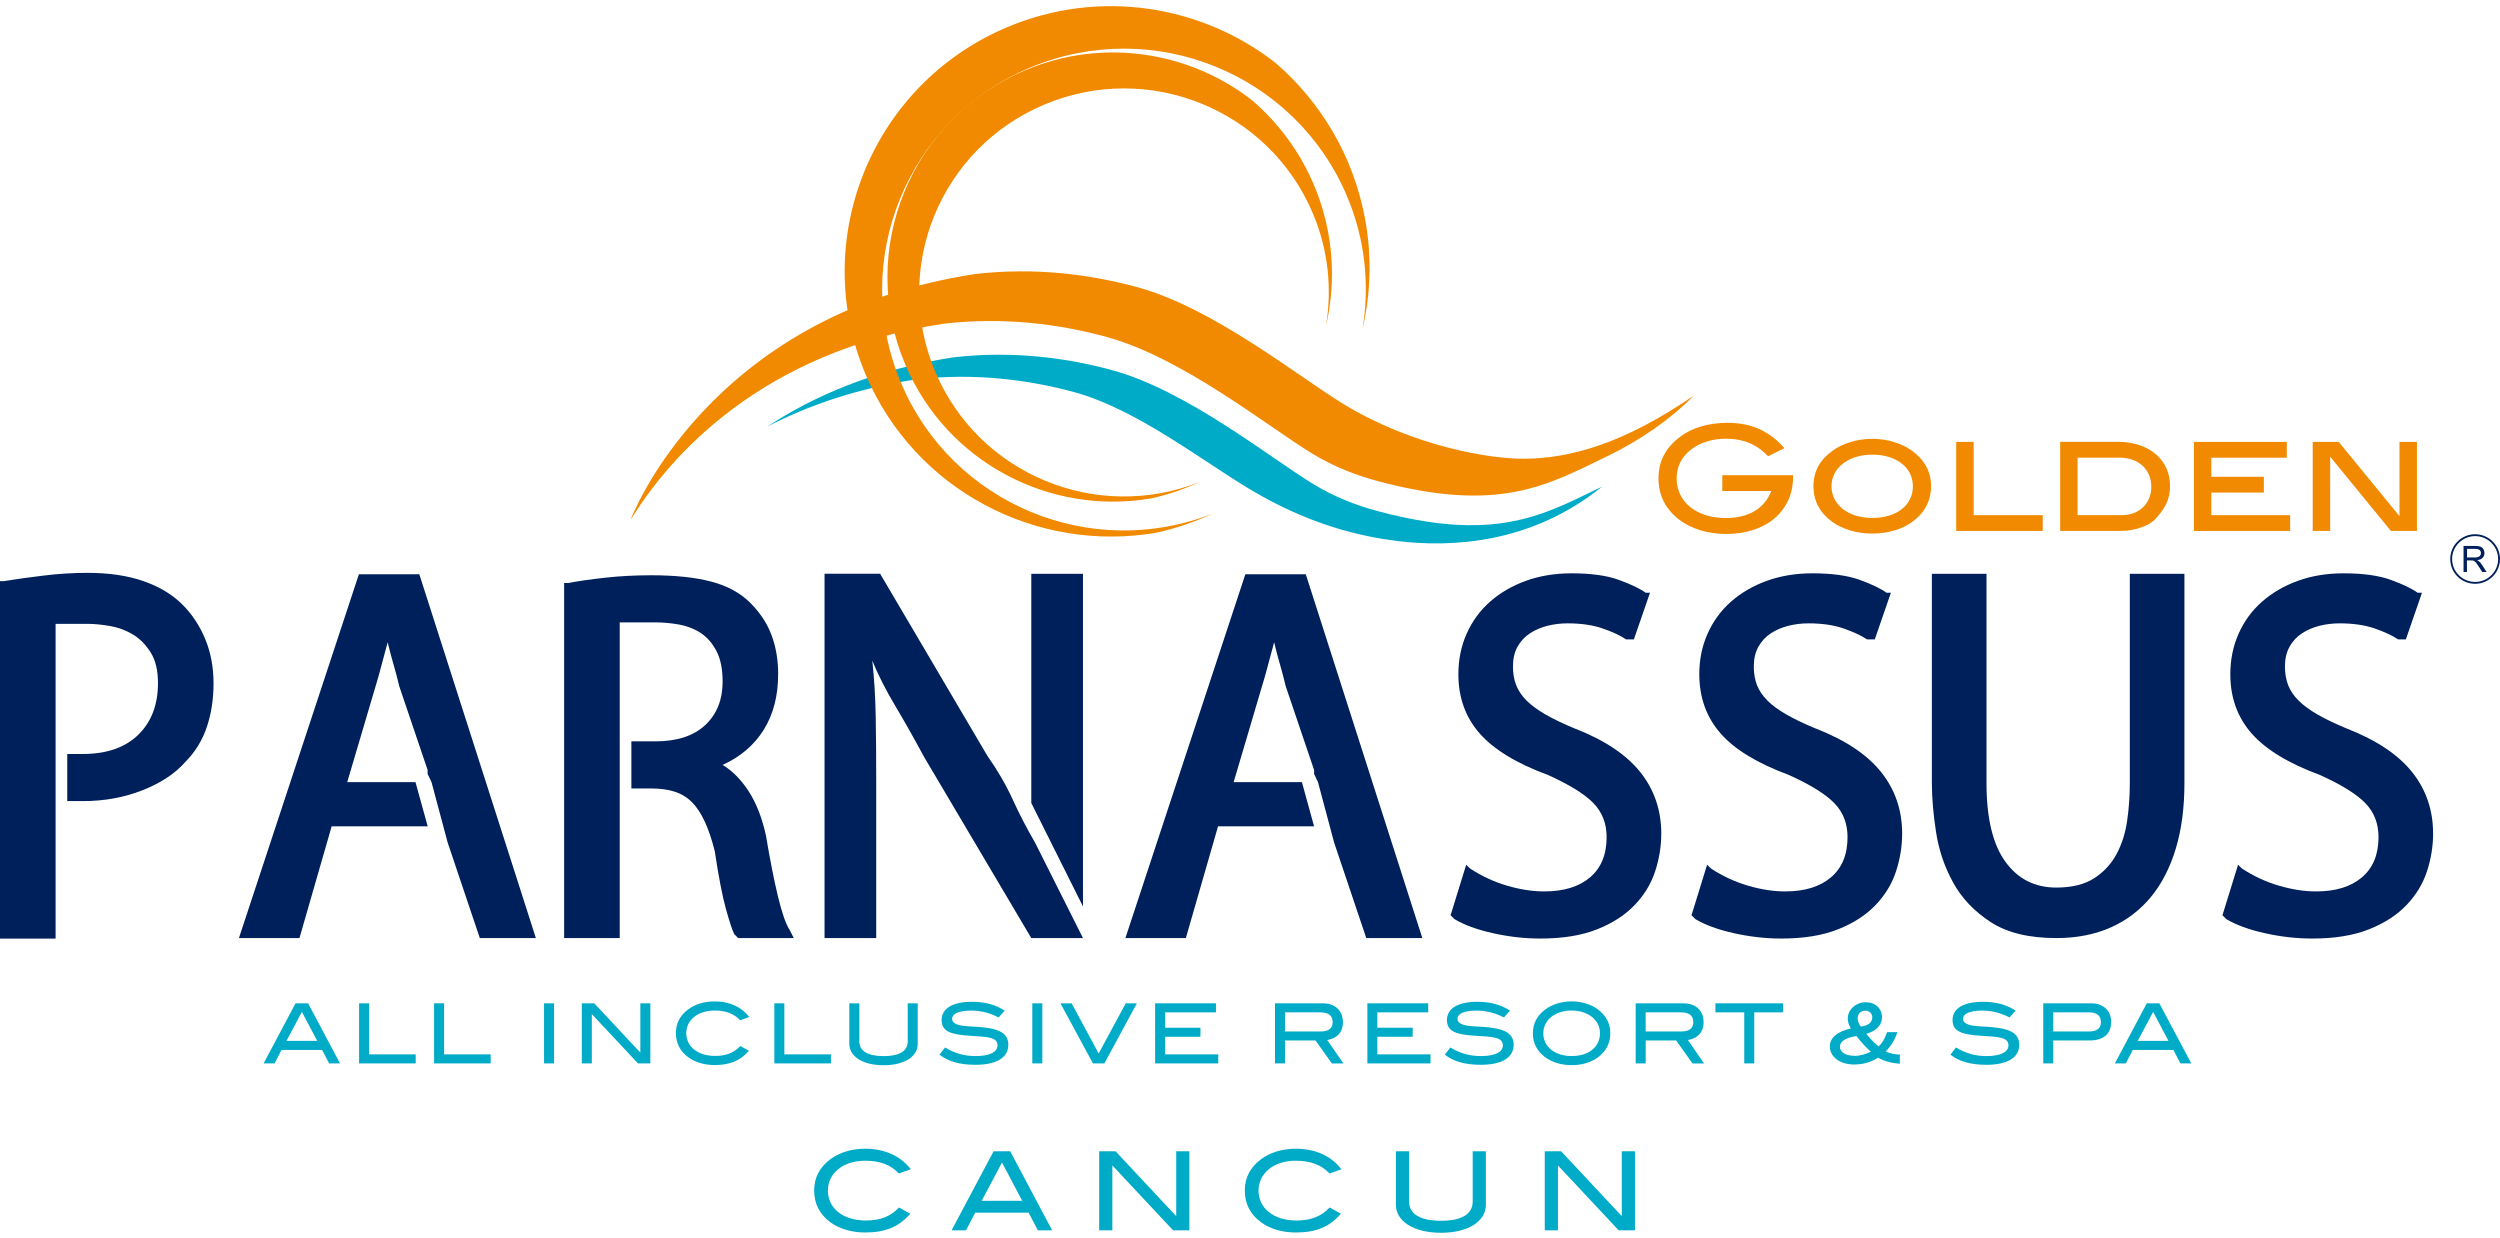 <svg width="214" height="106" viewBox="0 0 214 106" fill="none" xmlns="http://www.w3.org/2000/svg">
<g clip-path="url(#clip0_534_947)">
<path d="M147.74 45.71C146.173 45.71 144.753 45.249 143.772 44.509C142.58 43.605 141.967 42.414 141.967 40.953C141.967 39.492 142.576 38.324 143.795 37.407C144.813 36.626 146.233 36.192 147.864 36.192C149.88 36.192 151.434 36.873 152.744 38.361L151.351 39.055C150.443 38.087 149.284 37.553 147.74 37.553C146.618 37.553 145.587 37.874 144.864 38.394C143.969 39.051 143.521 39.905 143.521 40.949C143.521 42.944 145.188 44.345 147.74 44.345C149.693 44.345 151.049 43.515 151.622 42.027H147.429V40.676H153.487V40.813C153.487 43.725 151.223 45.71 147.737 45.71H147.74Z" fill="#F18A00"/>
<path d="M163.695 44.669C162.834 45.299 161.629 45.673 160.272 45.673C158.916 45.673 157.697 45.289 156.836 44.669C155.768 43.888 155.232 42.871 155.232 41.62C155.232 40.369 155.768 39.375 156.85 38.594C157.72 37.96 158.953 37.563 160.272 37.563C161.592 37.563 162.811 37.96 163.682 38.594C164.753 39.375 165.299 40.392 165.299 41.62C165.299 42.847 164.763 43.888 163.695 44.669ZM160.272 38.918C158.196 38.918 156.776 40.082 156.776 41.62C156.776 43.158 158.146 44.335 160.272 44.335C162.399 44.335 163.742 43.218 163.742 41.62C163.742 40.022 162.335 38.918 160.272 38.918Z" fill="#F18A00"/>
<path d="M167.452 45.45V37.827H168.946V44.099H174.857V45.45H167.452Z" fill="#F18A00"/>
<path d="M185.758 41.58C185.758 42.734 185.336 43.538 184.475 44.456C184.027 44.939 182.858 45.446 181.552 45.446H176.351V37.824H181.304C184.017 37.824 185.758 39.412 185.758 41.58ZM184.151 41.68C184.151 40.179 183.069 39.175 181.414 39.175H177.844V44.095H181.652C183.119 44.095 184.154 43.078 184.154 41.677L184.151 41.68Z" fill="#F18A00"/>
<path d="M187.801 45.45V37.827H195.751V39.178H189.291V40.813H193.786V42.164H189.291V44.099H196.036V45.45H187.798H187.801Z" fill="#F18A00"/>
<path d="M204.663 45.45L199.462 39.091V45.45H197.968V37.827H200.195L205.396 44.185V37.827H206.89V45.45H204.663Z" fill="#F18A00"/>
<path d="M28.175 91.028L27.576 89.877H24.099L23.5 91.028H22.566L25.298 85.884H26.373L29.106 91.028H28.172H28.175ZM25.844 86.614L24.521 89.1H27.154L25.841 86.614H25.844Z" fill="#00ABC8"/>
<path d="M30.737 91.028V85.884H31.594V90.254H35.583V91.028H30.737Z" fill="#00ABC8"/>
<path d="M37.157 91.028V85.884H38.014V90.254H42.003V91.028H37.16H37.157Z" fill="#00ABC8"/>
<path d="M46.571 91.028V85.884H47.428V91.028H46.571Z" fill="#00ABC8"/>
<path d="M54.612 91.028L50.66 86.808V91.028H49.803V85.884H50.868L54.813 90.104V85.884H55.67V91.028H54.615H54.612Z" fill="#00ABC8"/>
<path d="M63.359 87.331C62.817 86.758 62.11 86.501 61.163 86.501C59.722 86.501 58.745 87.325 58.745 88.439C58.745 89.553 59.686 90.387 61.213 90.387C62.14 90.387 62.817 90.13 63.37 89.54L64.106 89.943C63.356 90.817 62.452 91.168 61.166 91.168C60.268 91.168 59.455 90.911 58.892 90.484C58.199 89.963 57.857 89.276 57.857 88.439C57.857 87.602 58.205 86.931 58.905 86.407C59.475 85.974 60.282 85.72 61.166 85.72C62.435 85.72 63.463 86.181 64.14 87.055L63.363 87.331H63.359Z" fill="#00ABC8"/>
<path d="M66.283 91.028V85.884H67.14V90.254H71.129V91.028H66.286H66.283Z" fill="#00ABC8"/>
<path d="M75.633 91.184C73.822 91.184 72.703 90.411 72.703 89.366V85.884H73.56V89.16C73.56 89.954 74.274 90.404 75.637 90.404C77 90.404 77.7 89.957 77.7 89.16V85.884H78.557V89.366C78.557 90.417 77.445 91.184 75.64 91.184H75.633Z" fill="#00ABC8"/>
<path d="M83.138 86.507C82.067 86.507 81.504 86.778 81.504 87.204C81.504 87.438 81.655 87.595 81.953 87.702C82.516 87.902 83.366 87.835 84.415 87.972C85.701 88.135 86.313 88.576 86.313 89.436C86.313 90.517 85.329 91.147 83.497 91.147C82.184 91.147 81.169 90.871 80.422 90.28L80.895 89.663C81.722 90.167 82.562 90.4 83.507 90.4C84.736 90.4 85.389 90.047 85.389 89.49C85.389 88.759 84.512 88.759 82.995 88.659C81.404 88.552 80.603 88.305 80.603 87.318C80.603 86.331 81.531 85.753 83.206 85.753C84.317 85.753 85.255 86.01 86.002 86.514L85.483 87.091C84.713 86.701 83.956 86.507 83.142 86.507H83.138Z" fill="#00ABC8"/>
<path d="M88.366 91.028V85.884H89.224V91.028H88.366Z" fill="#00ABC8"/>
<path d="M94.542 91.028H93.557L90.774 85.884H91.729L94.046 90.177L96.364 85.884H97.318L94.535 91.028H94.542Z" fill="#00ABC8"/>
<path d="M98.879 91.028V85.884H104.086V86.658H99.733V87.972H102.757V88.746H99.733V90.254H104.284V91.028H98.875H98.879Z" fill="#00ABC8"/>
<path d="M114.006 91.028L112.61 89.066H109.997V91.028H109.14V85.884H113.212C114.297 85.884 114.954 86.511 114.954 87.505C114.954 88.416 114.385 88.899 113.611 89.026L114.997 91.031H114.006V91.028ZM114.076 87.502C114.076 86.935 113.728 86.658 113.008 86.658H109.997V88.292H113.085C113.728 88.292 114.076 88.009 114.076 87.505V87.502Z" fill="#00ABC8"/>
<path d="M117.047 91.028V85.884H122.255V86.658H117.901V87.972H120.925V88.746H117.901V90.254H122.452V91.028H117.044H117.047Z" fill="#00ABC8"/>
<path d="M126.397 86.507C125.329 86.507 124.763 86.778 124.763 87.204C124.763 87.438 124.914 87.595 125.212 87.702C125.774 87.902 126.625 87.835 127.673 87.972C128.959 88.135 129.569 88.576 129.569 89.436C129.569 90.517 128.584 91.147 126.752 91.147C125.439 91.147 124.425 90.871 123.678 90.28L124.15 89.663C124.977 90.167 125.818 90.4 126.762 90.4C127.988 90.4 128.644 90.047 128.644 89.49C128.644 88.759 127.767 88.759 126.25 88.659C124.659 88.552 123.859 88.305 123.859 87.318C123.859 86.331 124.786 85.753 126.461 85.753C127.573 85.753 128.511 86.01 129.257 86.514L128.735 87.091C127.965 86.701 127.208 86.507 126.397 86.507Z" fill="#00ABC8"/>
<path d="M136.806 90.494C136.237 90.921 135.436 91.178 134.535 91.178C133.634 91.178 132.817 90.914 132.255 90.487C131.561 89.967 131.213 89.286 131.213 88.449C131.213 87.612 131.572 86.941 132.268 86.417C132.844 85.984 133.651 85.72 134.535 85.72C135.419 85.72 136.227 85.984 136.796 86.417C137.489 86.945 137.844 87.632 137.844 88.449C137.844 89.266 137.496 89.977 136.803 90.494H136.806ZM136.186 86.984C135.774 86.684 135.188 86.501 134.539 86.501C133.099 86.501 132.107 87.325 132.107 88.449C132.107 89.573 133.055 90.397 134.539 90.397C136.022 90.397 136.957 89.6 136.957 88.449C136.957 87.852 136.699 87.362 136.186 86.984Z" fill="#00ABC8"/>
<path d="M144.877 91.028L143.48 89.066H140.872V91.028H140.014V85.884H144.087C145.172 85.884 145.828 86.511 145.828 87.505C145.828 88.416 145.259 88.899 144.485 89.026L145.868 91.031H144.877V91.028ZM144.947 87.502C144.947 86.935 144.599 86.658 143.879 86.658H140.868V88.292H143.956C144.599 88.292 144.947 88.009 144.947 87.505V87.502Z" fill="#00ABC8"/>
<path d="M150.165 86.658V91.028H149.308V86.658H146.84V85.884H152.63V86.658H150.162H150.165Z" fill="#00ABC8"/>
<path d="M160.751 90.537C160.189 90.921 159.482 91.121 158.718 91.121C157.456 91.121 156.635 90.437 156.635 89.58C156.635 88.842 157.241 88.315 158.434 88.032C158.256 87.748 158.169 87.478 158.169 87.178C158.169 86.878 158.27 86.617 158.447 86.391C158.738 86.014 159.204 85.793 159.703 85.793C160.537 85.793 161.099 86.327 161.099 87.088C161.099 87.735 160.634 88.239 159.76 88.496C160.071 88.892 160.416 89.249 160.795 89.57C161.103 89.329 161.337 88.922 161.535 88.349H162.412C162.218 88.983 161.883 89.53 161.414 90.01C161.799 90.18 162.205 90.267 162.627 90.267V91.054C161.957 91.017 161.334 90.847 160.751 90.544V90.537ZM158.916 88.682C157.968 88.832 157.496 89.143 157.496 89.606C157.496 90.07 157.982 90.38 158.802 90.38C159.207 90.38 159.649 90.26 160.142 90.027C159.693 89.623 159.284 89.173 158.913 88.686L158.916 88.682ZM160.266 87.061C160.266 86.761 160.014 86.514 159.676 86.514C159.284 86.514 159.013 86.784 159.013 87.174C159.013 87.375 159.103 87.608 159.278 87.872C159.934 87.795 160.269 87.518 160.269 87.061H160.266Z" fill="#00ABC8"/>
<path d="M169.673 86.507C168.601 86.507 168.039 86.778 168.039 87.204C168.039 87.438 168.189 87.595 168.487 87.702C169.05 87.902 169.901 87.835 170.949 87.972C172.235 88.135 172.848 88.576 172.848 89.436C172.848 90.517 171.863 91.147 170.031 91.147C168.718 91.147 167.704 90.871 166.957 90.28L167.429 89.663C168.256 90.167 169.097 90.4 170.041 90.4C171.267 90.4 171.923 90.047 171.923 89.49C171.923 88.759 171.046 88.759 169.529 88.659C167.938 88.552 167.138 88.305 167.138 87.318C167.138 86.331 168.065 85.753 169.74 85.753C170.852 85.753 171.789 86.01 172.536 86.514L172.017 87.091C171.247 86.701 170.49 86.507 169.68 86.507H169.673Z" fill="#00ABC8"/>
<path d="M180.714 87.488C180.714 88.506 180.058 89.066 178.832 89.066H175.758V91.028H174.904V85.884H178.996C180.051 85.884 180.718 86.518 180.718 87.492L180.714 87.488ZM179.837 87.502C179.837 86.935 179.489 86.658 178.789 86.658H175.758V88.292H178.846C179.495 88.292 179.837 88.015 179.837 87.505V87.502Z" fill="#00ABC8"/>
<path d="M186.642 91.028L186.043 89.877H182.566L181.967 91.028H181.033L183.765 85.884H184.84L187.573 91.028H186.639H186.642ZM184.311 86.614L182.988 89.1H185.621L184.308 86.614H184.311Z" fill="#00ABC8"/>
<path d="M76.946 100.452C76.233 99.694 75.302 99.358 74.053 99.358C72.154 99.358 70.868 100.442 70.868 101.913C70.868 103.384 72.107 104.475 74.116 104.475C75.339 104.475 76.23 104.138 76.953 103.361L77.921 103.894C76.933 105.045 75.741 105.502 74.049 105.502C72.867 105.502 71.796 105.165 71.052 104.605C70.141 103.921 69.692 103.014 69.692 101.913C69.692 100.812 70.151 99.928 71.072 99.237C71.822 98.667 72.884 98.33 74.049 98.33C75.721 98.33 77.073 98.937 77.964 100.088L76.943 100.452H76.946Z" fill="#00ABC8"/>
<path d="M88.842 105.319L88.052 103.804H83.477L82.686 105.319H81.454L85.054 98.547H86.471L90.067 105.319H88.835H88.842ZM85.771 99.511L84.033 102.787H87.499L85.771 99.511Z" fill="#00ABC8"/>
<path d="M100.419 105.319L95.218 99.761V105.319H94.09V98.547H95.49L100.684 104.104V98.547H101.809V105.319H100.419Z" fill="#00ABC8"/>
<path d="M113.808 100.452C113.095 99.694 112.164 99.358 110.915 99.358C109.016 99.358 107.73 100.442 107.73 101.913C107.73 103.384 108.969 104.475 110.979 104.475C112.201 104.475 113.092 104.138 113.815 103.361L114.783 103.894C113.798 105.045 112.603 105.502 110.912 105.502C109.729 105.502 108.658 105.165 107.914 104.605C107.003 103.921 106.555 103.014 106.555 101.913C106.555 100.812 107.017 99.928 107.934 99.237C108.685 98.667 109.746 98.33 110.912 98.33C112.583 98.33 113.936 98.937 114.83 100.088L113.805 100.452H113.808Z" fill="#00ABC8"/>
<path d="M123.35 105.526C120.965 105.526 119.488 104.505 119.488 103.13V98.547H120.617V102.86C120.617 103.908 121.555 104.498 123.35 104.498C125.145 104.498 126.062 103.908 126.062 102.86V98.547H127.191V103.13C127.191 104.515 125.724 105.526 123.35 105.526Z" fill="#00ABC8"/>
<path d="M138.561 105.319L133.36 99.761V105.319H132.231V98.547H133.631L138.825 104.104V98.547H139.954V105.319H138.564H138.561Z" fill="#00ABC8"/>
<path d="M11.832 62.9C12.957 61.805 13.523 60.328 13.523 58.473C13.523 57.392 13.316 56.518 12.9 55.854C12.485 55.19 11.979 54.677 11.383 54.316C10.787 53.956 10.137 53.712 9.431 53.589C8.724 53.466 8.081 53.402 7.498 53.402H4.759V80.343H0V49.743H0.335C1.366 49.576 2.512 49.416 3.764 49.266C5.02 49.112 6.259 49.036 7.488 49.036C9.33 49.036 10.924 49.273 12.277 49.743C13.63 50.213 14.739 50.88 15.603 51.738C16.437 52.568 17.093 53.559 17.569 54.71C18.044 55.861 18.279 57.115 18.279 58.473C18.279 59.831 18.091 61.078 17.709 62.216C17.331 63.353 16.721 64.351 15.877 65.208C15.007 66.205 13.784 67.016 12.21 67.64C10.636 68.264 8.928 68.574 7.093 68.574H5.757V64.541H7.093C9.123 64.541 10.703 63.994 11.832 62.9Z" fill="#00205C"/>
<path d="M25.626 80.3H20.452L30.72 49.159H35.894L45.871 80.3H41.072L38.316 72.11L36.939 66.953L36.604 66.246V65.912L34.183 58.76C34.016 58.066 33.848 57.435 33.684 56.868C33.517 56.301 33.349 55.671 33.185 54.977C32.991 55.671 32.81 56.341 32.642 56.995C32.475 57.646 32.308 58.236 32.144 58.763L29.722 66.953H35.566L36.611 70.736H28.389L25.633 80.3H25.626Z" fill="#00205C"/>
<path d="M60.376 62.062C61.36 61.132 61.856 59.898 61.856 58.366C61.856 57.282 61.682 56.405 61.333 55.738C60.985 55.07 60.54 54.553 59.997 54.193C59.455 53.833 58.835 53.589 58.142 53.463C57.445 53.339 56.762 53.276 56.096 53.276H53.048V80.3H48.289V49.907H48.624C49.488 49.74 50.55 49.59 51.819 49.45C53.085 49.309 54.401 49.243 55.761 49.243C57.79 49.243 59.498 49.423 60.874 49.783C62.251 50.143 63.373 50.754 64.234 51.614C65.067 52.449 65.674 53.369 66.049 54.383C66.424 55.397 66.611 56.498 66.611 57.692C66.611 59.554 66.199 61.142 65.382 62.459C64.562 63.777 63.383 64.784 61.856 65.478C62.69 65.975 63.433 66.733 64.09 67.74C64.743 68.751 65.238 70.019 65.57 71.54C65.905 73.561 66.246 75.289 66.591 76.73C66.939 78.171 67.281 79.139 67.613 79.636L67.948 80.3H63.189L62.854 79.966C62.686 79.632 62.449 78.922 62.144 77.825C61.839 76.73 61.517 75.076 61.183 72.857C60.935 71.86 60.647 71.013 60.325 70.322C60.007 69.632 59.639 69.075 59.22 68.657C58.801 68.24 58.309 67.944 57.74 67.763C57.17 67.583 56.507 67.493 55.757 67.493H54.046V63.46H56.092C57.954 63.46 59.384 62.993 60.369 62.062H60.376Z" fill="#00205C"/>
<path d="M79.053 64.707C78.219 63.156 77.405 61.715 76.611 60.384C75.818 59.053 75.171 57.779 74.669 56.558C74.836 58.109 74.933 59.684 74.96 61.275C74.99 62.87 75.004 64.677 75.004 66.702V80.296H70.58V49.112H75.339L84.522 64.704C85.386 65.925 86.109 67.173 86.692 68.447C87.275 69.721 87.918 70.956 88.611 72.147L92.7 80.296H88.276L79.049 64.704L79.053 64.707ZM88.279 68.741V49.116H92.703V77.594L88.279 68.737V68.741Z" fill="#00205C"/>
<path d="M101.508 80.3H96.334L106.601 49.159H111.776L121.752 80.3H116.953L114.197 72.11L112.821 66.953L112.486 66.246V65.912L110.064 58.76C109.897 58.066 109.729 57.435 109.565 56.868C109.398 56.301 109.23 55.671 109.066 54.977C108.872 55.671 108.691 56.341 108.524 56.995C108.356 57.646 108.189 58.236 108.021 58.763L105.6 66.953H111.444L112.486 70.736H104.264L101.508 80.3Z" fill="#00205C"/>
<path d="M134.857 62.379C137.389 63.377 139.247 64.624 140.43 66.122C141.612 67.617 142.205 69.365 142.205 71.359C142.205 72.44 142.03 73.514 141.682 74.582C141.334 75.649 140.748 76.613 139.927 77.471C139.107 78.331 138.035 79.025 136.712 79.549C135.389 80.076 133.768 80.34 131.849 80.34C130.513 80.34 129.164 80.186 127.801 79.882C126.437 79.579 125.339 79.175 124.505 78.678L124.17 78.345L125.506 74.021L125.841 74.348C126.843 75.002 127.901 75.493 129.013 75.816C130.125 76.143 131.183 76.306 132.184 76.306C133.852 76.306 135.162 75.906 136.109 75.102C137.054 74.298 137.526 73.151 137.526 71.656C137.526 70.495 137.151 69.525 136.401 68.751C135.651 67.977 134.354 67.173 132.516 66.342C129.817 65.348 127.864 64.157 126.652 62.773C125.439 61.388 124.837 59.7 124.837 57.709C124.837 56.465 125.074 55.307 125.547 54.243C126.019 53.179 126.685 52.265 127.549 51.504C128.41 50.744 129.435 50.147 130.617 49.719C131.799 49.292 133.102 49.076 134.522 49.076C136.19 49.076 137.539 49.263 138.568 49.636C139.596 50.01 140.363 50.377 140.865 50.737H141.24L139.86 54.73H139.194C138.691 54.396 138.025 54.086 137.188 53.796C136.35 53.506 135.352 53.359 134.184 53.359C133.598 53.359 133.028 53.429 132.472 53.566C131.913 53.706 131.414 53.919 130.969 54.21C130.523 54.5 130.168 54.88 129.904 55.354C129.639 55.824 129.509 56.395 129.509 57.058C129.509 57.639 129.599 58.169 129.78 58.64C129.961 59.11 130.259 59.554 130.677 59.971C131.096 60.388 131.645 60.788 132.325 61.178C133.005 61.565 133.849 61.969 134.85 62.383L134.857 62.379Z" fill="#00205C"/>
<path d="M155.477 62.379C158.008 63.377 159.867 64.624 161.049 66.122C162.231 67.617 162.824 69.365 162.824 71.359C162.824 72.44 162.65 73.514 162.302 74.582C161.953 75.649 161.371 76.613 160.55 77.471C159.73 78.331 158.658 79.025 157.335 79.549C156.012 80.076 154.391 80.34 152.472 80.34C151.136 80.34 149.787 80.186 148.424 79.882C147.061 79.579 145.962 79.175 145.128 78.678L144.793 78.345L146.129 74.021L146.464 74.348C147.466 75.002 148.524 75.493 149.636 75.816C150.751 76.143 151.806 76.306 152.807 76.306C154.479 76.306 155.785 75.906 156.729 75.102C157.677 74.298 158.149 73.151 158.149 71.656C158.149 70.495 157.774 69.525 157.02 68.751C156.27 67.977 154.974 67.173 153.139 66.342C150.44 65.348 148.484 64.157 147.275 62.773C146.066 61.388 145.46 59.7 145.46 57.709C145.46 56.465 145.694 55.307 146.17 54.243C146.642 53.179 147.308 52.265 148.172 51.504C149.033 50.744 150.058 50.147 151.24 49.719C152.422 49.292 153.725 49.076 155.142 49.076C156.813 49.076 158.159 49.263 159.191 49.636C160.219 50.01 160.986 50.377 161.485 50.737H161.86L160.483 54.73H159.813C159.314 54.396 158.645 54.086 157.811 53.796C156.977 53.506 155.972 53.359 154.803 53.359C154.221 53.359 153.648 53.429 153.092 53.566C152.536 53.706 152.034 53.919 151.588 54.21C151.143 54.5 150.788 54.88 150.523 55.354C150.259 55.824 150.125 56.395 150.125 57.058C150.125 57.639 150.215 58.169 150.396 58.64C150.577 59.11 150.878 59.554 151.294 59.971C151.712 60.388 152.261 60.788 152.945 61.178C153.625 61.565 154.468 61.969 155.47 62.383L155.477 62.379Z" fill="#00205C"/>
<path d="M182.312 49.119H186.987V67.039C186.987 69.118 186.746 70.976 186.257 72.61C185.768 74.245 185.061 75.633 184.13 76.767C183.196 77.904 182.051 78.778 180.688 79.385C179.325 79.996 177.767 80.299 176.012 80.299C173.675 80.299 171.803 79.843 170.4 78.928C168.993 78.014 167.921 76.883 167.185 75.539C166.444 74.195 165.959 72.754 165.724 71.216C165.487 69.678 165.369 68.284 165.369 67.036V49.116H170.045V67.036C170.045 70.028 170.58 72.27 171.652 73.751C172.72 75.236 174.177 75.976 176.012 75.976C177.349 75.976 178.427 75.713 179.248 75.186C180.068 74.659 180.708 73.975 181.167 73.127C181.625 72.283 181.93 71.326 182.084 70.258C182.238 69.191 182.312 68.117 182.312 67.036V49.116V49.119Z" fill="#00205C"/>
<path d="M200.929 62.379C203.461 63.377 205.319 64.624 206.502 66.122C207.684 67.617 208.273 69.365 208.273 71.359C208.273 72.44 208.099 73.514 207.751 74.582C207.403 75.649 206.816 76.613 205.999 77.471C205.179 78.331 204.107 79.025 202.784 79.549C201.461 80.076 199.841 80.34 197.922 80.34C196.585 80.34 195.236 80.186 193.873 79.882C192.51 79.579 191.411 79.175 190.574 78.678L190.242 78.345L191.579 74.021L191.913 74.348C192.915 75.002 193.973 75.493 195.085 75.816C196.197 76.143 197.255 76.306 198.256 76.306C199.924 76.306 201.234 75.906 202.181 75.102C203.126 74.298 203.601 73.151 203.601 71.656C203.601 70.495 203.226 69.525 202.476 68.751C201.726 67.977 200.43 67.173 198.595 66.342C195.895 65.348 193.943 64.157 192.731 62.773C191.518 61.388 190.915 59.7 190.915 57.709C190.915 56.465 191.153 55.307 191.625 54.243C192.098 53.179 192.764 52.265 193.631 51.504C194.492 50.744 195.517 50.147 196.699 49.719C197.881 49.292 199.184 49.076 200.601 49.076C202.272 49.076 203.622 49.263 204.65 49.636C205.678 50.01 206.445 50.377 206.947 50.737H207.322L205.942 54.73H205.276C204.774 54.396 204.107 54.086 203.273 53.796C202.436 53.506 201.438 53.359 200.269 53.359C199.683 53.359 199.114 53.429 198.558 53.566C197.999 53.706 197.5 53.919 197.054 54.21C196.609 54.5 196.254 54.88 195.989 55.354C195.725 55.824 195.591 56.395 195.591 57.058C195.591 57.639 195.681 58.169 195.862 58.64C196.043 59.11 196.341 59.554 196.759 59.971C197.178 60.388 197.727 60.788 198.407 61.178C199.087 61.565 199.931 61.969 200.932 62.383L200.929 62.379Z" fill="#00205C"/>
<path d="M53.972 44.506C57.341 39.055 65.128 30.115 80.761 27.713C85.999 27.102 90.767 27.763 94.689 28.831C101.22 30.608 108.504 36.5 112.352 38.842C114.18 39.952 116.076 40.68 117.904 41.173C128.383 43.989 132.503 41.497 137.606 39.042C140.332 37.727 142.981 35.909 144.984 33.868C138.819 38.094 134.267 39.232 130.52 39.269C127.559 39.298 120.969 38.214 115.011 34.592C111.163 32.25 103.879 26.359 97.348 24.581C93.43 23.513 88.658 22.849 83.42 23.463C60.483 26.986 53.972 44.509 53.972 44.509V44.506Z" fill="#F18A00"/>
<path d="M137.131 41.657C133.645 43.335 130.63 45.029 125.627 44.956C123.477 44.926 120.962 44.562 117.884 43.738C116.096 43.261 114.247 42.547 112.459 41.463C108.698 39.175 101.581 33.42 95.201 31.686C91.374 30.645 86.712 29.994 81.598 30.592C74.903 31.619 69.682 33.877 65.65 36.536L65.663 36.526C69.15 34.718 73.346 33.25 78.373 32.483C83.49 31.886 88.152 32.53 91.98 33.574C97.248 35.012 102.871 39.415 106.987 41.88C112.107 44.949 116.508 45.927 119.599 46.31C124.167 46.874 131.049 46.577 137.127 41.66L137.131 41.657Z" fill="#00ABC8"/>
<path d="M116.819 18.556C117.456 21.852 117.342 25.117 116.625 28.19C117.255 24.457 116.883 20.517 115.295 16.774C110.848 6.28 98.705 1.363 88.165 5.793C77.633 10.223 72.696 22.319 77.144 32.817C81.528 43.165 93.4 48.072 103.835 43.955C102.318 44.662 100.711 45.216 99.016 45.593C88.788 47.374 78.313 42 74.103 32.066C69.207 20.511 74.642 7.194 86.24 2.317C94.16 -1.012 102.904 0.462 109.214 5.406C113.015 8.705 115.791 13.239 116.816 18.559L116.819 18.556Z" fill="#F18A00"/>
<path d="M113.664 19.757C114.2 22.549 114.107 25.311 113.5 27.916C114.033 24.754 113.718 21.418 112.375 18.249C108.608 9.359 98.323 5.196 89.401 8.949C80.479 12.698 76.3 22.946 80.064 31.833C83.778 40.596 93.832 44.753 102.666 41.267C101.384 41.864 100.024 42.334 98.587 42.654C89.924 44.166 81.052 39.612 77.489 31.199C73.343 21.415 77.944 10.136 87.77 6.006C94.478 3.188 101.883 4.435 107.228 8.622C110.449 11.414 112.797 15.257 113.668 19.76L113.664 19.757Z" fill="#F18A00"/>
<path d="M210.879 48.969V46.734H211.873C212.074 46.734 212.225 46.754 212.329 46.794C212.433 46.834 212.516 46.904 212.577 47.007C212.64 47.111 212.67 47.221 212.67 47.344C212.67 47.505 212.62 47.638 212.516 47.745C212.413 47.855 212.255 47.922 212.037 47.952C212.118 47.988 212.175 48.028 212.218 48.062C212.305 48.142 212.386 48.238 212.463 48.358L212.855 48.966H212.48L212.182 48.499C212.098 48.365 212.024 48.262 211.967 48.192C211.91 48.122 211.86 48.072 211.816 48.041C211.773 48.011 211.726 47.992 211.683 47.981C211.649 47.975 211.595 47.971 211.515 47.971H211.17V48.966H210.872L210.879 48.969ZM211.177 47.721H211.816C211.954 47.721 212.058 47.708 212.135 47.678C212.212 47.651 212.269 47.605 212.309 47.544C212.349 47.484 212.369 47.418 212.369 47.344C212.369 47.238 212.329 47.151 212.255 47.084C212.178 47.017 212.058 46.981 211.89 46.981H211.18V47.721H211.177Z" fill="#00205C"/>
<path d="M211.87 49.973C210.695 49.973 209.74 49.023 209.74 47.852C209.74 46.681 210.695 45.73 211.87 45.73C213.046 45.73 214 46.684 214 47.852C214 49.019 213.042 49.973 211.87 49.973ZM211.87 45.89C210.785 45.89 209.901 46.771 209.901 47.852C209.901 48.932 210.782 49.813 211.87 49.813C212.958 49.813 213.839 48.932 213.839 47.852C213.839 46.771 212.955 45.89 211.87 45.89Z" fill="#00205C"/>
</g>
<defs>
<clipPath id="clip0_534_947">
<rect width="214" height="105" fill="white" transform="translate(0 0.525)"/>
</clipPath>
</defs>
</svg>
